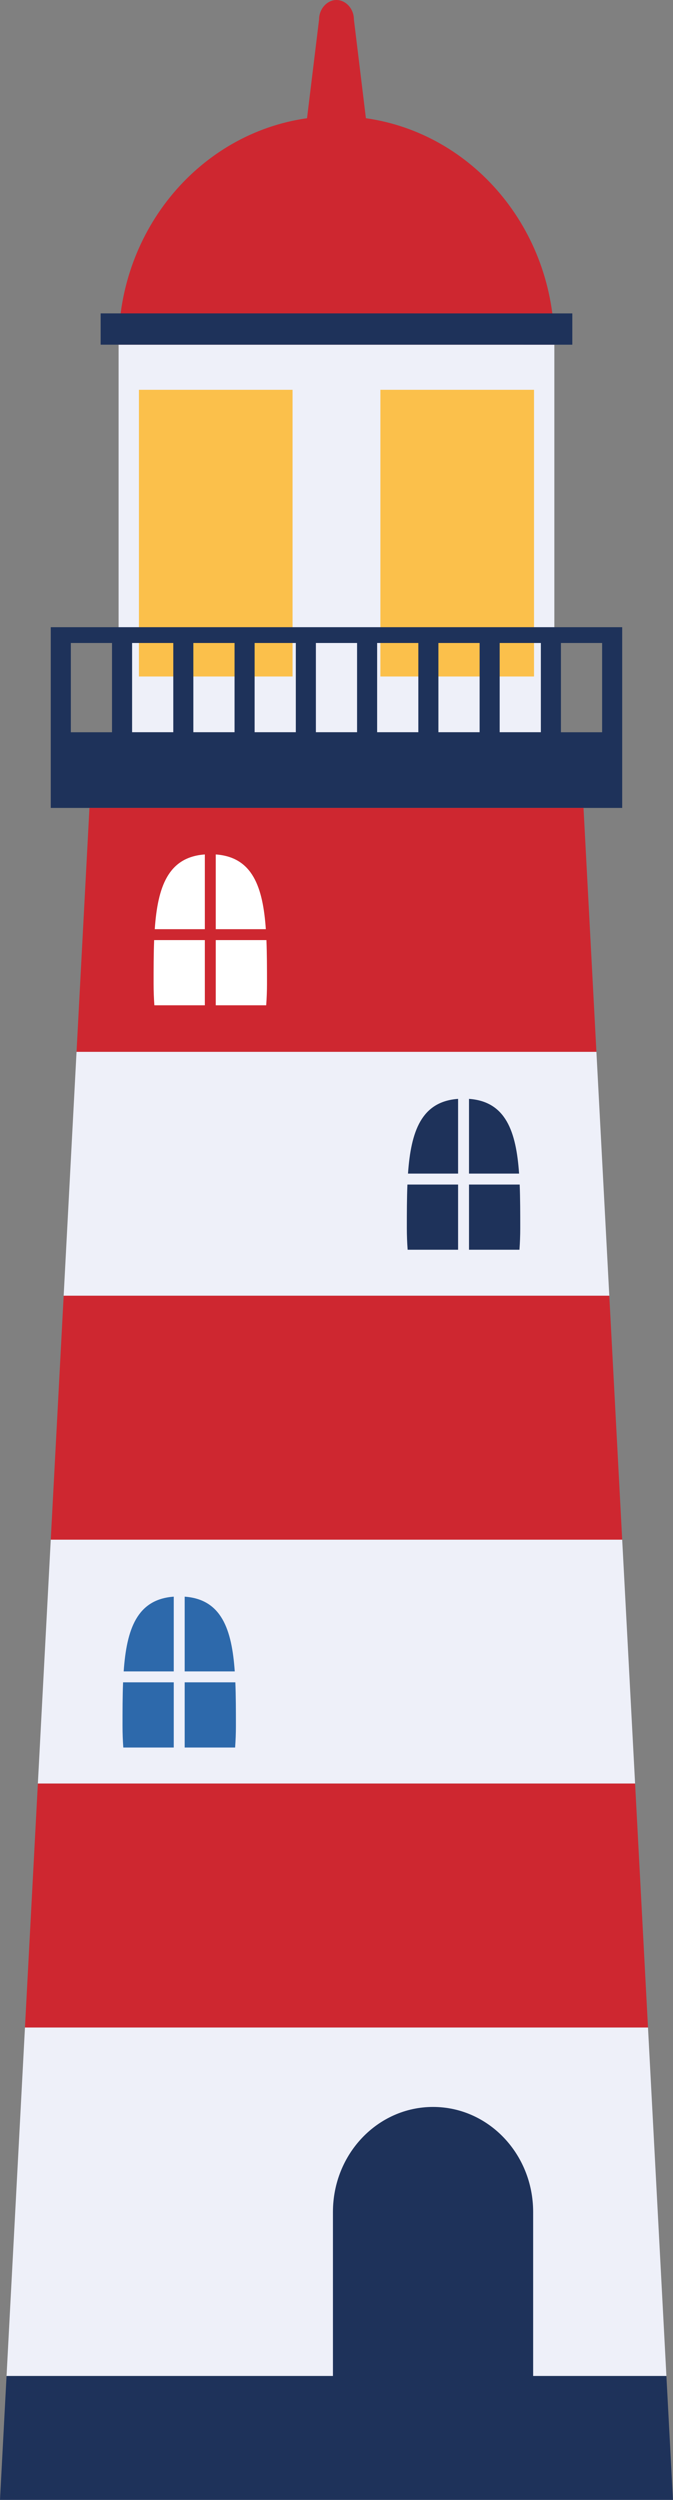 <?xml version="1.0" encoding="UTF-8"?><svg xmlns="http://www.w3.org/2000/svg" xmlns:xlink="http://www.w3.org/1999/xlink" height="537.9" preserveAspectRatio="xMidYMid meet" version="1.0" viewBox="0.0 0.0 144.9 537.9" width="144.9" zoomAndPan="magnify"><rect x="0.0" y="0.0" width="144.9" height="537.9" fill="#808080" stroke="none"/><defs><clipPath id="a"><path d="M 0 453 L 144.891 453 L 144.891 537.898 L 0 537.898 Z M 0 453"/></clipPath></defs><g><g id="change1_1"><path d="M 78.781 25.438 L 76.195 4.176 C 76.195 1.871 74.438 0 72.445 0 C 70.453 0 68.699 1.871 68.699 4.176 L 66.105 25.438 C 43.176 28.676 25.535 49.258 25.535 74.168 L 119.355 74.168 C 119.355 49.258 101.715 28.676 78.781 25.438" fill="#ce2730"/></g><g id="change2_1"><path d="M 119.355 74.168 L 25.535 74.168 L 25.535 157.559 L 119.355 157.559 L 119.355 74.168" fill="#eef0f9"/></g><g id="change3_1"><path d="M 99.051 83.875 L 81.902 83.875 L 81.902 145.562 L 114.977 145.562 L 114.977 83.875 L 99.051 83.875" fill="#fbc04b"/></g><g id="change3_2"><path d="M 47.062 83.875 L 29.914 83.875 L 29.914 145.562 L 62.988 145.562 L 62.988 83.875 L 47.062 83.875" fill="#fbc04b"/></g><g id="change4_1"><path d="M 123.223 67.434 L 21.668 67.43 L 21.668 74.164 L 123.223 74.168 L 123.223 67.434" fill="#1e325a"/></g><g id="change4_2"><path d="M 129.641 157.559 L 120.77 157.559 L 120.77 138.352 L 129.641 138.352 Z M 107.582 157.559 L 107.582 138.352 L 116.449 138.352 L 116.449 157.559 Z M 94.391 157.559 L 94.391 138.352 L 103.262 138.352 L 103.262 157.559 Z M 81.199 157.559 L 81.199 138.352 L 90.07 138.352 L 90.07 157.559 Z M 68.012 157.559 L 68.012 138.352 L 76.879 138.352 L 76.879 157.559 Z M 54.82 157.559 L 54.82 138.352 L 63.691 138.352 L 63.691 157.559 Z M 41.629 157.559 L 41.629 138.352 L 50.5 138.352 L 50.5 157.559 Z M 28.441 157.559 L 28.441 138.352 L 37.309 138.352 L 37.309 157.559 Z M 15.25 157.559 L 15.25 138.352 L 24.117 138.352 L 24.117 157.559 Z M 133.961 138.352 L 133.961 134.953 L 10.93 134.953 L 10.93 173.84 L 133.961 173.84 L 133.961 138.352" fill="#1e325a"/></g><g id="change2_2"><path d="M 139.516 436.254 L 5.375 436.254 L 1.41 511.246 L 143.48 511.246 L 139.516 436.254" fill="#eef0f9"/></g><g id="change2_3"><path d="M 128.41 226.32 L 16.48 226.32 L 13.707 278.805 L 131.184 278.805 L 128.41 226.32" fill="#eef0f9"/></g><g id="change2_4"><path d="M 133.961 331.289 L 10.93 331.289 L 8.152 383.77 L 136.738 383.77 L 133.961 331.289" fill="#eef0f9"/></g><g id="change1_2"><path d="M 136.738 383.77 L 8.152 383.77 L 5.375 436.254 L 139.516 436.254 L 136.738 383.77" fill="#ce2730"/></g><g id="change1_3"><path d="M 131.184 278.805 L 13.707 278.805 L 10.93 331.289 L 133.961 331.289 L 131.184 278.805" fill="#ce2730"/></g><g id="change1_4"><path d="M 125.633 173.84 L 19.258 173.84 L 16.48 226.32 L 128.41 226.32 L 125.633 173.84" fill="#ce2730"/></g><g clip-path="url(#a)" id="change4_7"><path d="M 143.48 511.246 L 114.789 511.246 L 114.789 475.898 C 114.762 463.441 105.137 453.352 93.234 453.352 C 81.336 453.352 71.711 463.441 71.684 475.898 L 71.684 511.246 L 1.41 511.246 L 0 537.898 L 144.891 537.898 L 143.48 511.246" fill="#1e325a"/></g><g id="change5_1"><path d="M 46.453 199.93 L 57.234 199.93 C 56.602 190.844 54.367 184.418 46.453 183.852 L 46.453 199.93" fill="#fff"/></g><g id="change5_2"><path d="M 44.102 199.93 L 44.102 183.852 C 36.184 184.418 33.949 190.844 33.32 199.93 L 44.102 199.93" fill="#fff"/></g><g id="change5_3"><path d="M 46.453 202.281 L 46.453 216.312 L 57.312 216.312 C 57.422 214.809 57.484 213.266 57.484 211.691 C 57.484 208.391 57.48 205.223 57.363 202.281 L 46.453 202.281" fill="#fff"/></g><g id="change5_4"><path d="M 44.102 202.281 L 33.191 202.281 C 33.07 205.223 33.07 208.391 33.07 211.691 C 33.07 213.266 33.129 214.809 33.238 216.312 L 44.102 216.312 L 44.102 202.281" fill="#fff"/></g><g id="change6_1"><path d="M 39.762 359.637 L 50.543 359.637 C 49.91 350.551 47.676 344.125 39.762 343.555 L 39.762 359.637" fill="#2d69ab"/></g><g id="change6_2"><path d="M 37.41 359.637 L 37.41 343.555 C 29.492 344.125 27.258 350.551 26.629 359.637 L 37.41 359.637" fill="#2d69ab"/></g><g id="change6_3"><path d="M 39.762 361.988 L 39.762 376.016 L 50.621 376.016 C 50.73 374.512 50.793 372.973 50.793 371.398 C 50.793 368.094 50.789 364.926 50.672 361.988 L 39.762 361.988" fill="#2d69ab"/></g><g id="change6_4"><path d="M 37.41 361.988 L 26.5 361.988 C 26.379 364.926 26.379 368.094 26.379 371.398 C 26.379 372.973 26.438 374.512 26.547 376.016 L 37.41 376.016 L 37.41 361.988" fill="#2d69ab"/></g><g id="change4_3"><path d="M 100.98 252.523 L 111.762 252.523 C 111.129 243.438 108.895 237.012 100.98 236.445 L 100.98 252.523" fill="#1e325a"/></g><g id="change4_4"><path d="M 98.629 252.523 L 98.629 236.445 C 90.711 237.012 88.477 243.438 87.844 252.523 L 98.629 252.523" fill="#1e325a"/></g><g id="change4_5"><path d="M 100.98 254.879 L 100.98 268.906 L 111.84 268.906 C 111.949 267.402 112.012 265.859 112.012 264.285 C 112.012 260.984 112.008 257.816 111.891 254.879 L 100.98 254.879" fill="#1e325a"/></g><g id="change4_6"><path d="M 98.629 254.879 L 87.719 254.879 C 87.598 257.816 87.594 260.984 87.594 264.285 C 87.594 265.859 87.656 267.402 87.766 268.906 L 98.629 268.906 L 98.629 254.879" fill="#1e325a"/></g></g></svg>